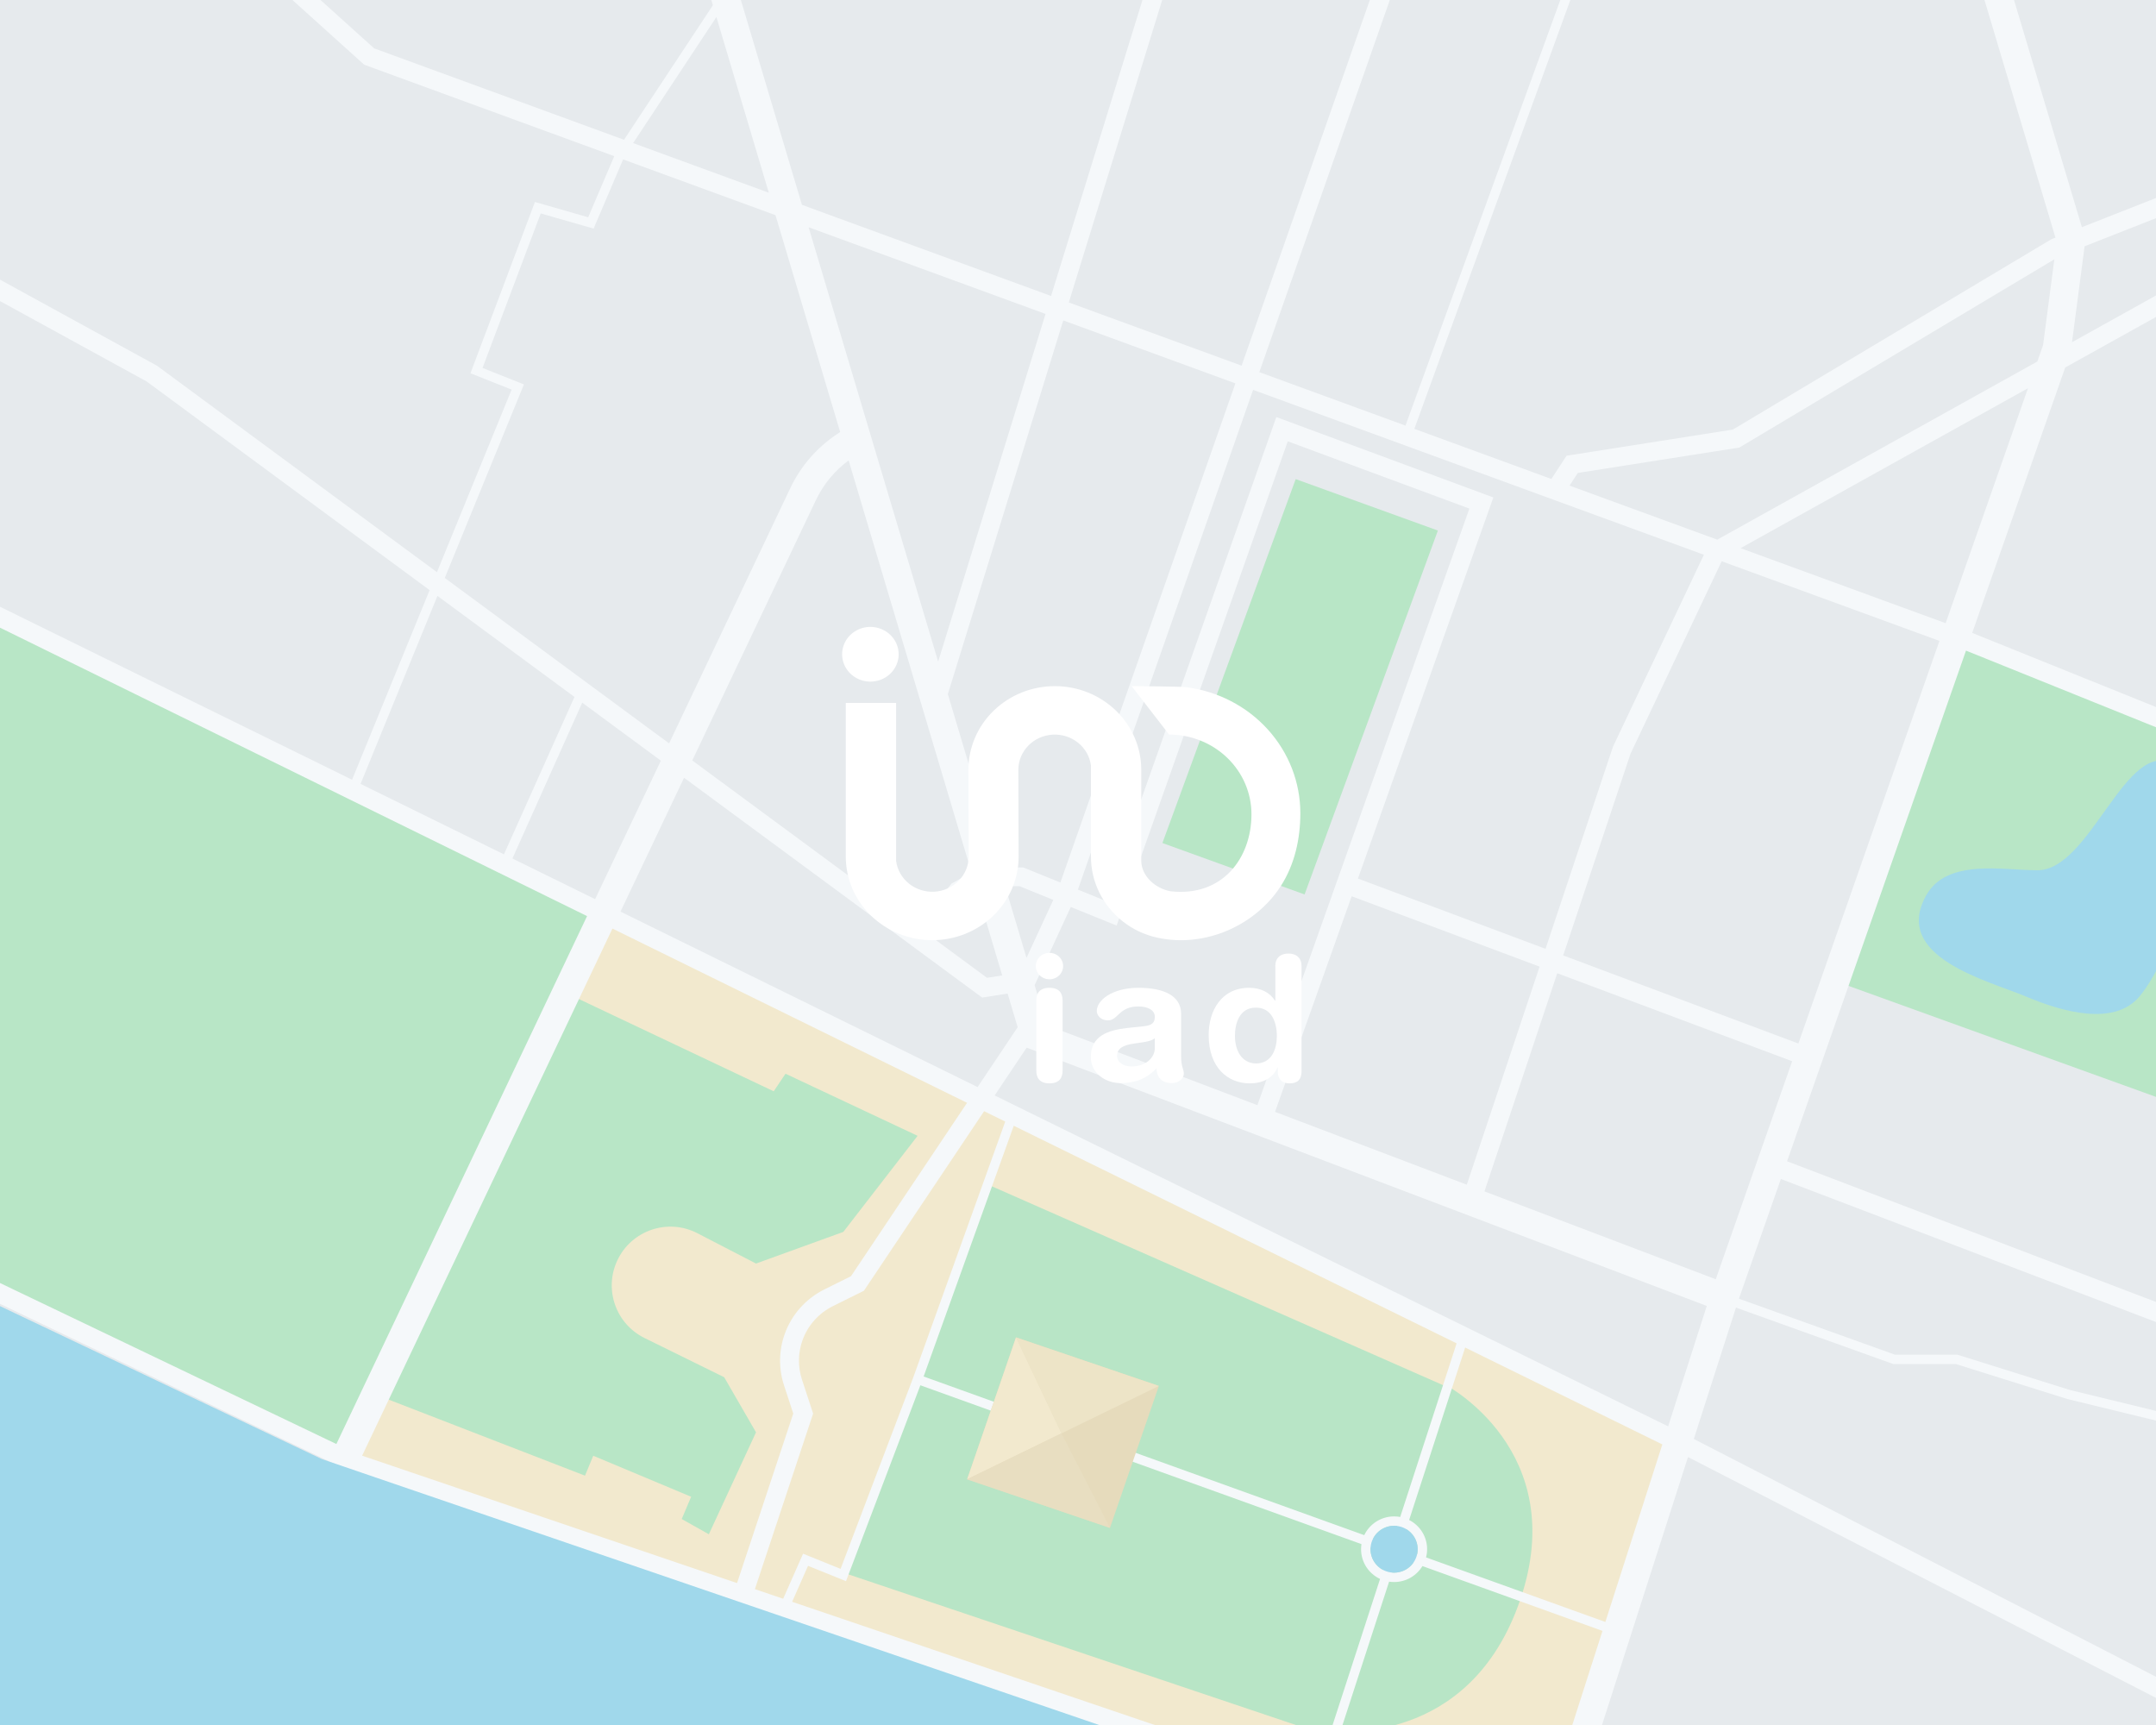 <svg width="600" height="480" viewBox="0 0 600 480" fill="none" xmlns="http://www.w3.org/2000/svg">
<rect x="0" y="0" width="600" height="480" fill="#333333" stroke="none"/>
<g clip-path="url(#clip0_64718_41536)">
<rect width="600" height="480" fill="#E6EAED"/>
<path d="M408.314 373.044L281.946 311.413L235.009 437.609L224.506 433.696L217.285 447.717L364.659 496.304L415.863 493.696L441.793 391.957L408.314 373.044Z" fill="#B8E5C6"/>
<path d="M614.442 310.435L512.363 273.587L544.53 177.065L643.326 214.565L614.442 310.435Z" fill="#B8E6C6"/>
<rect width="42.093" height="107.84" transform="matrix(0.94 0.34 -0.344 0.939 360.586 133.318)" fill="#B8E6C6"/>
<path d="M429.32 515.217L466.081 402.391L406.672 372.72L402.405 385.437C402.405 385.437 437.197 403.698 423.084 445.109C408.97 486.52 371.224 481.633 371.224 481.633L367.941 490.111L429.32 515.217Z" fill="#F2E9CE"/>
<path d="M282.606 310.109L171.008 255.326L94.859 406.631L218.273 447.717L368.601 499.239L375.166 484.891L234.684 437.609L275.056 329.674L403.065 386.087L408.645 373.044L282.606 310.109Z" fill="#F2E9CE"/>
<path d="M218.6 298.772L255.362 316.055L234.684 342.794L210.395 351.598L194.085 343.159C185.807 338.876 175.63 342.376 171.739 350.845C168.044 358.886 171.426 368.408 179.366 372.317L201.533 383.229L210.395 398.555L197.266 426.924L189.716 422.685L192.342 416.489L165.099 405.076L162.802 410.62L104.705 388.12L96.828 405.076L-47.592 335.294L-52.516 150.729L-34.135 155.294L169.694 256.055L159.519 277.25L215.318 303.663L218.6 298.772Z" fill="#B8E6C6"/>
<path fill-rule="evenodd" clip-rule="evenodd" d="M437.012 0L393.6 119.331L431.734 133.278L435.964 126.812L482.237 119.536L570.934 66.535L572.016 66.109L552.27 0H560.487L579.369 63.216L600 55.099V60.71L580.131 68.528L576.625 95.228L600 82.221V88.201L574.731 102.262L548.852 176.113L600 196.739V202.366L547.125 181.041L497.329 323.139L600 362.279V367.867L495.602 328.069L483.931 361.373L527.365 376.956H544.733L576.067 386.786L600 392.604V395.289L575.359 389.299L544.329 379.564H526.905L483.108 363.852L471.374 400.41L600 466.585V472.458L469.76 405.438L445.827 480H437.559L445.962 453.818L395.854 435.777C394.248 438.437 391.316 440.218 387.966 440.218C387.494 440.218 387.03 440.182 386.576 440.114L373.614 480H370.855L384.063 439.356C380.939 437.898 378.776 434.743 378.776 431.087C378.776 430.604 378.814 430.13 378.887 429.668L256.134 385.47L235.437 439.973L224.87 435.708L220.447 445.716L321.364 480H305.133L208.438 447.15L197.542 480H196.734L192.475 478.606L203.469 445.462L97.472 409.452L0 362.803V357.012L93.611 401.814L163.376 254.917L0 174.654V168.833L97.98 216.969L119.559 164.208L40.843 106.166L0 83.775V77.816L43.69 101.767L121.601 159.216L142.38 108.412L130.926 103.86L148.87 56.208L163.689 60.461L170.942 43.455L101.35 18.003L81.381 0H89.196L104.123 13.457L173.66 38.89L198.394 1.459L197.959 0H206.175L223.175 56.999L292.506 82.356L317.942 0H323.435L297.442 84.162L345.531 101.75L381.21 0H386.772L350.46 103.553L391.136 118.429L434.22 0H437.012ZM446.761 451.331L396.868 433.367C397.057 432.638 397.157 431.874 397.157 431.087C397.157 427.542 395.123 424.469 392.152 422.956L407.746 374.971L462.618 401.929L446.761 451.331ZM394.531 431.087C394.531 428.707 393.247 426.624 391.33 425.485L389.617 430.756L394.383 432.472C394.48 432.026 394.531 431.562 394.531 431.087ZM405.367 373.802L389.667 422.113C389.116 422.01 388.547 421.957 387.966 421.957C384.301 421.957 381.137 424.088 379.662 427.172L257.038 383.021L282.119 313.253L405.367 373.802ZM387.966 424.565C385.438 424.565 383.243 425.986 382.147 428.067L387.147 429.867L388.851 424.624C388.561 424.585 388.266 424.565 387.966 424.565ZM381.402 431.087C381.402 430.917 381.409 430.748 381.421 430.58L386.34 432.351L384.879 436.844C382.81 435.747 381.402 433.58 381.402 431.087ZM388.81 433.24L387.398 437.585C387.585 437.601 387.775 437.609 387.966 437.609C390.175 437.609 392.129 436.525 393.319 434.864L388.81 433.24ZM217.954 444.869L223.492 432.337L233.931 436.55L254.13 383.356L279.749 312.089L273.871 309.201L240.422 359.162L231.776 363.457C227.84 365.413 224.816 368.803 223.336 372.92C222.065 376.455 222.011 380.31 223.183 383.879L226.288 393.34L210.082 442.195L217.954 444.869ZM477.901 150.163L436.788 135.126L439.094 131.602L484.068 124.531L571.71 72.16L568.577 96.021L566.973 100.599L477.901 150.163ZM290.963 87.352L225.036 63.239L261.082 184.102L290.963 87.352ZM263.781 193.15L295.899 89.157L343.803 106.678L295.1 245.571L284.762 241.381H278.165L263.781 193.15ZM270.35 242.725L236.168 128.113C232.273 130.988 229.145 134.776 227.069 139.148L192.655 211.609L255.348 257.837L264.773 245.892L270.35 242.725ZM259.567 260.948L268.272 249.914L271.883 247.864L278.908 271.421L274.674 272.088L259.567 260.948ZM279.721 246.599H283.732L293.125 250.405L285.667 266.534L279.721 246.599ZM297.992 252.378L287.933 274.132L291.247 285.243L349.926 307.526L408.92 141.517L358.376 122.798L310.755 257.55L297.992 252.378ZM354.833 309.389L408.202 329.655L428.454 268.975L376.155 249.389L354.833 309.389ZM377.904 244.468L430.109 264.019L448.872 207.801L474.184 154.363L348.732 108.48L299.969 247.544L307.628 250.648L355.194 116.051L415.59 138.419L377.904 244.468ZM464.232 396.901L276.804 304.822L285.71 291.519L474.987 363.394L464.232 396.901ZM272.057 302.49L283.207 285.836L280.413 276.467L273.316 277.584L190.369 216.421L172.68 253.668L272.057 302.49ZM236.824 355.117L269.125 306.87L170.439 258.387L100.779 405.062L205.113 440.507L220.761 393.331L218.19 385.497C216.658 380.829 216.728 375.789 218.39 371.165C220.326 365.781 224.28 361.348 229.427 358.791L236.824 355.117ZM123.778 160.822L186.204 206.852L219.944 135.808C222.804 129.787 227.238 124.64 232.785 120.904L233.811 120.212L215.814 59.867L173.409 44.358L165.198 63.61L150.477 59.385L134.285 102.385L145.807 106.964L123.778 160.822ZM165.618 250.198L183.918 211.664L162.031 195.525L142.599 238.889L165.618 250.198ZM121.737 165.814L100.34 218.128L140.243 237.732L159.871 193.932L121.737 165.814ZM453.757 209.74L435.027 265.86L500.471 290.37L539.731 178.337L479.131 156.173L453.757 209.74ZM413.113 331.52L433.373 270.817L498.744 295.299L477.485 355.964L413.113 331.52ZM564.37 108.028L484.386 152.535L541.458 173.409L564.37 108.028ZM199.371 4.734L213.953 53.626L176.19 39.815L199.371 4.734Z" fill="#F5F8FA"/>
<path d="M305.888 480H0V363.44L89.589 406.008L305.888 480Z" fill="#A0D8EB"/>
<path d="M595.341 277.348C588.328 285.623 573.927 281.56 563.933 277.348C553.086 272.776 526.496 266.333 536.026 249.179C541.772 238.836 557.259 242.161 567.023 242.161C581.832 242.161 591.717 204.893 605.064 212.682C621.417 222.225 604.982 265.97 595.341 277.348Z" fill="#A0D8EB"/>
<path d="M394.531 431.087C394.531 434.689 391.592 437.609 387.967 437.609C384.341 437.609 381.402 434.689 381.402 431.087C381.402 427.485 384.341 424.565 387.967 424.565C391.592 424.565 394.531 427.485 394.531 431.087Z" fill="#A0D8EB"/>
<path d="M308.898 425.146L269.148 411.633L282.75 372.142L322.5 385.655L308.898 425.146Z" fill="#E6DBBC"/>
<path d="M282.75 372.142L322.5 385.655L295.407 398.847L282.75 372.142Z" fill="#EDE4C7"/>
<path d="M282.75 372.142L295.407 398.847L269.148 411.633L282.75 372.142Z" fill="#F2E9CE"/>
<path d="M308.895 425.151L269.145 411.637L295.404 398.851L308.895 425.151Z" fill="#E8DEC1"/>
<path d="M314.924 190.924L325.357 204.4C331.435 204.4 337.264 206.736 341.562 210.894C345.859 215.052 348.274 220.691 348.274 226.571C348.274 238.812 340.156 249.644 325.732 248.003C321.447 247.204 317.647 243.733 317.604 239.555V217.514V217.482V214.191C317.604 208.02 315.07 202.102 310.56 197.739C306.05 193.375 299.932 190.924 293.554 190.924C287.175 190.924 281.058 193.375 276.547 197.739C272.037 202.102 269.503 208.02 269.503 214.191C269.503 214.814 269.58 237.919 269.58 238.356C269.573 240.851 268.584 243.25 266.814 245.065C265.044 246.879 262.626 247.973 260.051 248.123C257.477 248.274 254.94 247.47 252.957 245.874C250.974 244.279 249.694 242.013 249.377 239.537V195.599H235.375V238.352C235.375 244.523 237.909 250.441 242.419 254.804C246.93 259.168 253.047 261.619 259.426 261.619C265.804 261.619 271.922 259.168 276.432 254.804C280.942 250.441 283.476 244.523 283.476 238.352C283.476 237.348 283.399 214.721 283.399 214.187C283.407 211.692 284.397 209.294 286.168 207.48C287.938 205.667 290.356 204.574 292.93 204.424C295.504 204.274 298.041 205.079 300.023 206.674C302.006 208.269 303.286 210.535 303.602 213.011V235.047V235.08V238.365C303.6 241.814 304.392 245.22 305.922 248.335C307.452 251.45 309.68 254.196 312.445 256.373C315.238 258.59 318.528 260.143 322.052 260.908C325.34 261.625 328.728 261.804 332.077 261.438C335.426 261.065 338.695 260.195 341.77 258.859C344.882 257.506 347.766 255.708 350.325 253.524C351.215 252.764 352.064 251.959 352.866 251.112C354.204 249.701 355.402 248.172 356.444 246.544C360.33 240.503 361.877 233.356 361.877 226.278C361.877 217.707 358.658 209.427 352.821 202.978C346.983 196.53 338.924 192.352 330.141 191.221C328.566 191.021 316.524 190.919 314.895 190.919" fill="white"/>
<path d="M242.223 174.441C240.667 174.441 239.146 174.888 237.852 175.724C236.558 176.561 235.55 177.749 234.954 179.14C234.359 180.531 234.203 182.062 234.507 183.538C234.81 185.015 235.56 186.371 236.66 187.436C237.76 188.5 239.162 189.225 240.688 189.519C242.215 189.813 243.797 189.662 245.234 189.086C246.672 188.51 247.901 187.534 248.765 186.282C249.63 185.03 250.091 183.559 250.091 182.053C250.089 180.035 249.259 178.101 247.784 176.674C246.309 175.247 244.309 174.444 242.223 174.441" fill="white"/>
<path d="M288.403 278.401V297.918C288.403 299.81 289.205 301.455 292.058 301.455C294.911 301.455 295.709 299.81 295.709 297.918V278.401C295.709 276.514 294.907 274.869 292.058 274.869C289.21 274.869 288.403 276.514 288.403 278.401ZM288.254 268.818C288.253 269.547 288.475 270.259 288.893 270.864C289.31 271.47 289.904 271.943 290.599 272.222C291.294 272.501 292.059 272.575 292.797 272.433C293.536 272.292 294.214 271.942 294.747 271.427C295.279 270.913 295.642 270.257 295.789 269.543C295.936 268.829 295.861 268.088 295.573 267.416C295.286 266.743 294.798 266.168 294.172 265.763C293.547 265.359 292.811 265.143 292.058 265.143C291.559 265.142 291.064 265.237 290.603 265.421C290.141 265.606 289.722 265.876 289.368 266.218C289.015 266.559 288.735 266.964 288.544 267.411C288.352 267.857 288.254 268.335 288.254 268.818Z" fill="white"/>
<path d="M310.868 293.87C310.868 291.742 312.52 290.822 315.575 290.385L318.222 289.999C319.072 289.85 320.575 289.613 321.377 288.884V291.644C321.377 294.256 318.923 296.756 314.922 296.756C312.419 296.756 310.868 295.45 310.868 293.851V293.87ZM305.214 281.221C305.214 282.671 306.468 283.93 308.317 283.93C311.199 283.93 311.367 280.059 316.771 280.059C319.225 280.059 321.377 280.928 321.377 282.963C321.377 284.999 319.975 285.38 318.222 285.575L313.769 286.04C308.168 286.672 303.566 288.317 303.566 294.172C303.566 298.624 307.668 301.384 311.819 301.384C315.661 301.384 318.976 300.32 321.824 297.267C321.925 299.446 322.977 301.384 326.147 301.384C327.896 301.384 329.447 300.274 329.447 298.67C329.447 297.56 328.698 296.881 328.698 293.93V282.127C328.698 277.048 323.846 274.868 316.843 274.868C309.34 274.868 305.233 278.451 305.233 281.258" fill="white"/>
<path d="M343.678 288.224C343.678 284.934 344.831 280.389 349.48 280.389C353.933 280.338 355.336 284.572 355.336 288.224C355.336 292.244 353.736 295.925 349.48 295.925C345.58 295.827 343.678 292.388 343.678 288.224ZM354.923 268.865V278.452H354.827C353.386 276.175 350.873 274.869 347.622 274.869C339.936 274.869 336.367 281.207 336.367 287.983C336.367 297.133 341.718 301.459 347.823 301.459C351.373 301.459 354.327 300.005 355.509 297.007H355.605V298.118C355.605 300.298 356.758 301.459 358.91 301.459C361.162 301.459 362.209 300.298 362.209 298.118V268.865C362.209 266.541 360.768 265.333 358.559 265.333C356.349 265.333 354.903 266.546 354.903 268.865" fill="white"/>
</g>
<defs>
<clipPath id="clip0_64718_41536">
<rect width="600" height="480" fill="white"/>
</clipPath>
</defs>
</svg>
